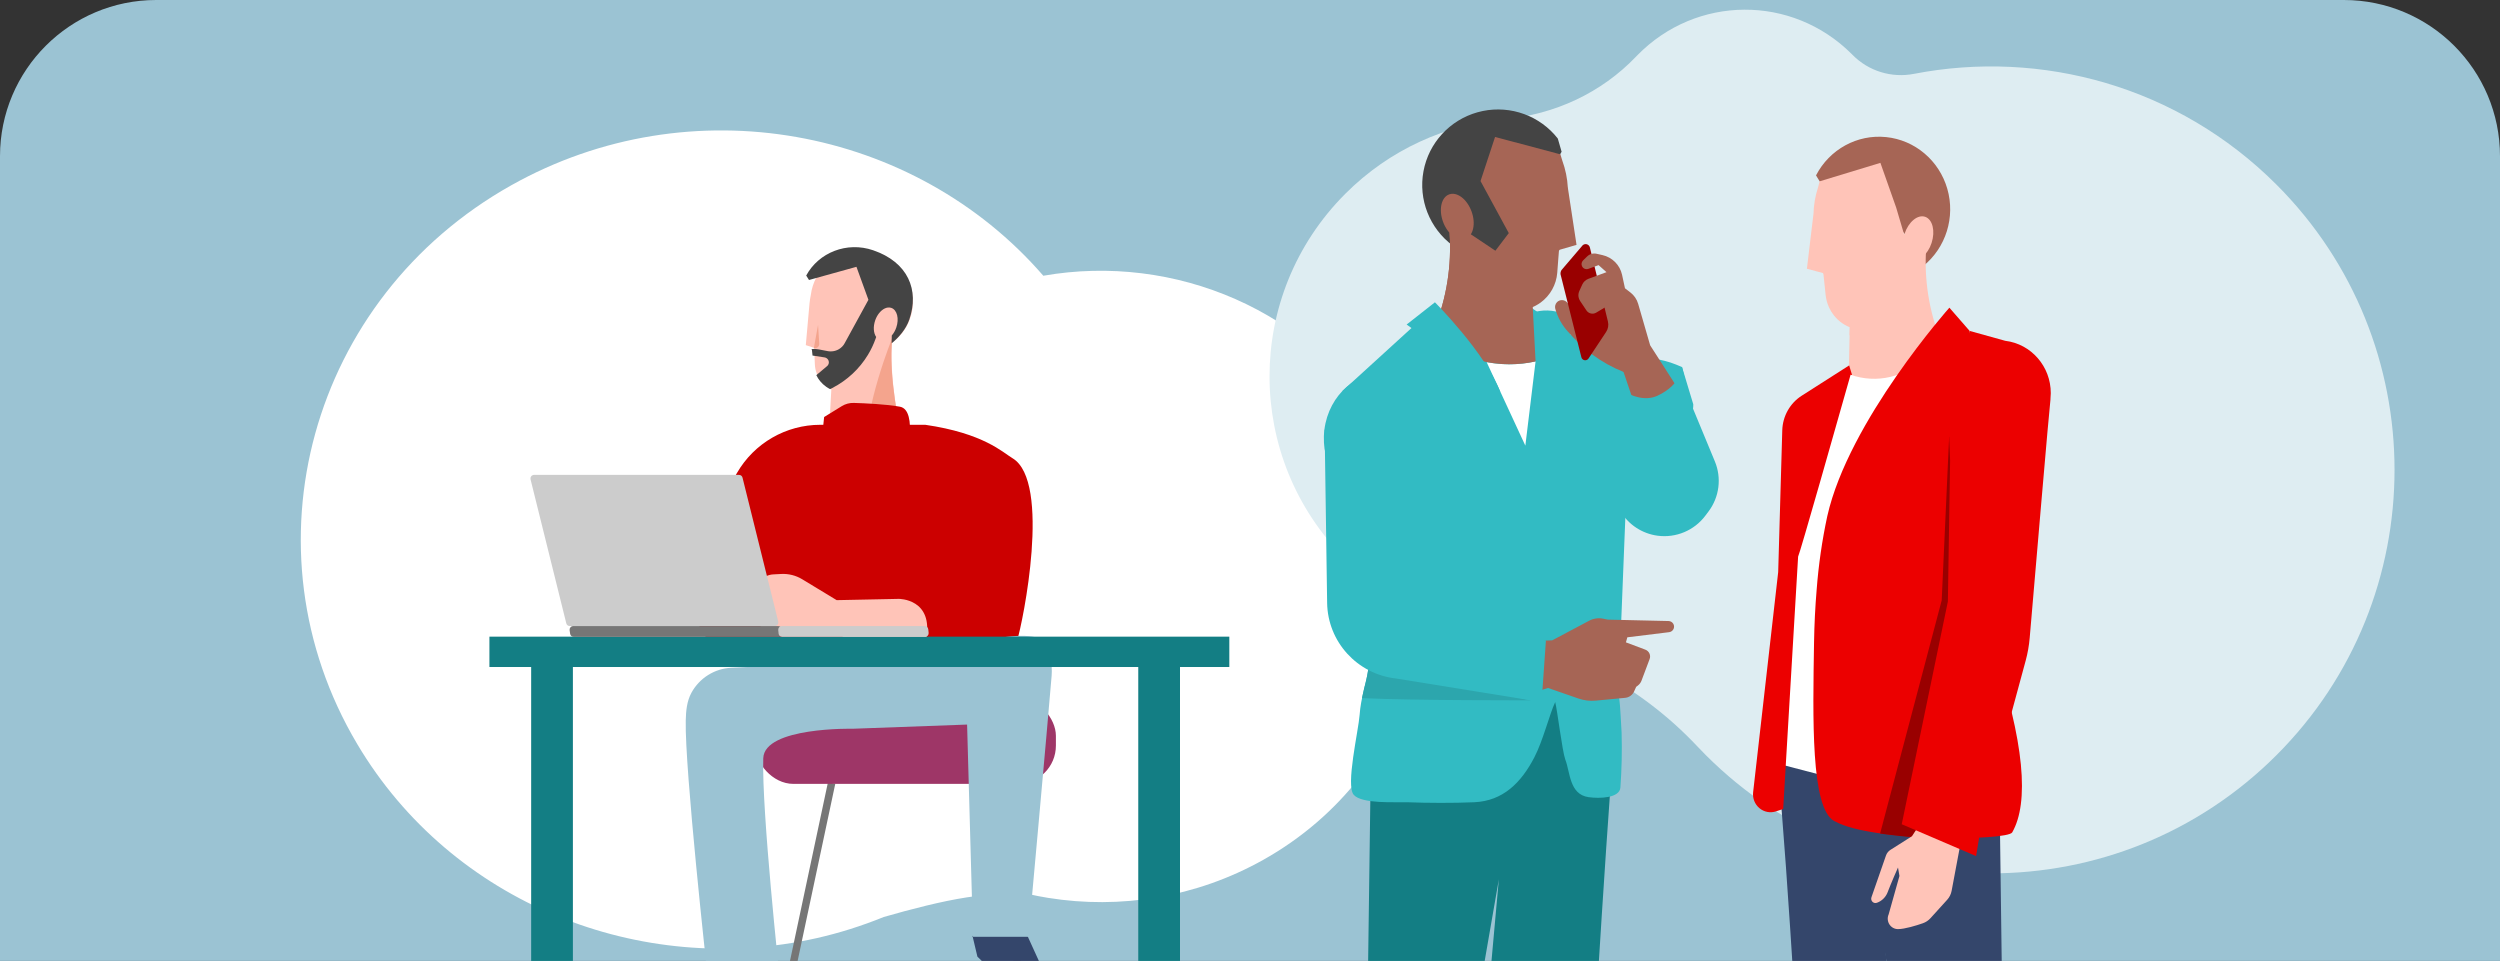 <?xml version="1.0" encoding="UTF-8"?>
<svg width="640px" height="246px" viewBox="0 0 640 246" version="1.1" xmlns="http://www.w3.org/2000/svg" xmlns:xlink="http://www.w3.org/1999/xlink">
    <rect x="0" y="0" width="640" height="246" fill="#333333" stroke="none"/>
    <title>widget-portal-business</title>
    <g id="widget-portal-business" stroke="none" stroke-width="1" fill="none" fill-rule="evenodd">
        <path d="M40,0 L600,0 C622.091,0 640,17.909 640,40 L640,246 L0,246 L0,40 C0,17.909 17.909,0 40,0 Z" id="Rectangle" fill="#9BC3D3" fill-rule="nonzero"></path>
        <g id="a.-backgrounds-/-props-/-cloud-B" transform="translate(77, 33.39)" fill="#FFFFFF">
            <path d="M190.088,37.2 C223.626,31.325 258.827,45.997 276.846,76.332 C299.808,114.985 286.18,164.406 246.417,186.719 C229.09,196.442 209.656,199.41 191.343,196.469 L191.341,196.473 L191.326,196.467 C189.676,196.203 188.037,195.881 186.405,195.517 C183.075,195.205 177.917,195.192 170.481,196.339 C164.074,197.327 156.187,199.354 149.222,201.366 C143.595,203.655 137.863,205.462 132.07,206.771 C132.022,206.787 132,206.795 132,206.795 L131.992,206.789 C87.041,216.888 38.721,197.95 14.453,157.093 C-15.299,107.005 2.357,42.959 53.889,14.041 C99.804,-11.725 157.094,-0.888 190.088,37.2" id="Primary-color"></path>
        </g>
        <g id="a.-backgrounds-/-shapes-/-curve-A" transform="translate(325, 2.48)" fill="#DEEDF2">
            <path d="M111.705,190.846 C110.948,190.089 110.205,189.323 109.477,188.549 C94.811,172.962 75.381,162.79 54.324,158.966 C41.543,156.646 29.313,150.546 19.431,140.667 C-6.452,114.793 -6.481,73.068 19.367,47.158 C30.77,35.729 45.309,29.343 60.218,27.997 C72.982,26.844 84.974,21.276 93.829,12.012 C93.943,11.893 94.058,11.775 94.173,11.657 C109.279,-3.753 133.716,-3.905 149.006,11.321 C149.093,11.408 149.18,11.496 149.266,11.584 C153.351,15.729 159.246,17.539 164.958,16.43 C197.525,10.106 232.548,19.555 257.772,44.778 C298.076,85.081 298.076,150.543 257.772,190.846 C217.436,231.181 152.04,231.181 111.705,190.846" id="Primary-color"></path>
        </g>
        <g id="c.-concepts-/-teleworking-A" transform="translate(125.292, 63.271)">
            <g id="f.-objects-/-furniture-/-chair-03" transform="translate(68.029, 115.286)">
                <g id="chair" transform="translate(-0, 0)">
                    <path d="M6.699,77.861 L8.572,78.259 L20.51,22.091 L18.638,21.693 L6.699,77.861 Z M70.277,77.861 L68.405,78.259 L56.466,22.091 L58.338,21.693 L70.277,77.861 Z" id="Secondary-color" fill="#767676"></path>
                    <rect id="Primary-color" fill="#9E3667" x="0" y="0" width="76.989" height="22.118" rx="9.791"></rect>
                </g>
            </g>
            <g id="b.-characters-/-male-/-Adult-sitting" transform="translate(94.598, 98.521) scale(-1, 1) translate(-94.598, -98.521) translate(42.474, 0)">
                <g id="Group" transform="translate(0, -0)">
                    <g id="b.-characters-/-body-parts-/-head-/-male-/-model-B.07" transform="translate(38.295, 0)">
                        <g id="b.-characters-/-body-parts-/-head-/-templates-/-model-B" transform="translate(0, 0.777)">
                            <path d="M5.367,23.729 C2.113,21.337 -3.55271368e-15,17.482 -3.55271368e-15,13.136 C-3.55271368e-15,5.886 5.883,-2.66453526e-15 13.13,-2.66453526e-15 C19.82,-2.66453526e-15 25.349,5.018 26.157,11.495 C26.299,12.17 26.401,12.852 26.472,13.534 L26.472,13.535 L26.475,13.55 L26.475,13.556 C26.496,13.76 26.514,13.964 26.53,14.167 L27.434,24.304 L25.376,24.993 L25.354,24.998 L25.354,24.998 C25.303,25.175 25.275,25.27 25.275,25.27 L25.219,26.642 L25.118,29.205 C25.083,30.053 24.905,30.884 24.597,31.665 C24.381,32.217 24.096,32.745 23.748,33.235 C23.339,33.81 22.85,34.327 22.305,34.763 C22.021,34.991 21.719,35.195 21.403,35.377 C21.236,35.474 21.07,35.562 20.897,35.646 L20.896,35.646 L21.78,51.657 C21.78,51.657 17.108,53.066 11.992,51.948 C8.9,51.279 5.643,49.679 3.158,46.294 C3.158,46.294 6.099,33.539 5.367,23.729 Z" id="Base-color" fill="#FFC4B8"></path>
                            <path d="M12.041,51.759 C8.949,51.089 5.692,49.49 3.207,46.104 C3.207,46.104 6.388,32.437 5.31,22.505 C5.31,22.505 12.546,40.157 12.041,51.759 Z M25.373,25.051 C24.653,25.262 23.944,24.696 23.991,23.947 L24.294,19.118 L25.373,25.051 Z" id="Shadows" fill="#F4A48D"></path>
                        </g>
                        <g id="Hair" transform="translate(0.021, 0)" fill="#444444">
                            <path d="M8.702,16.967 C7.794,15.788 6.571,15.187 5.525,15.546 C4.036,16.056 3.467,18.317 4.254,20.592 C4.528,21.384 4.931,22.074 5.402,22.616 C5.433,23.296 5.445,23.964 5.439,24.62 C3.57,23.067 1.772,21.012 0.927,18.569 C-1.709,10.949 1.249,3.853 10.183,0.792 C16.89,-1.507 24.11,1.363 27.311,7.267 L26.59,8.414 L26.587,8.404 L26.471,8.373 L14.447,5.033 L11.383,13.48 L12.503,15.529 L17.469,24.603 C17.813,25.239 18.322,25.755 18.928,26.113 C19.389,26.386 19.903,26.571 20.448,26.647 L20.452,26.646 C20.625,26.669 20.799,26.684 20.977,26.686 C21.26,26.691 21.541,26.665 21.817,26.614 L24.091,26.176 C24.305,26.134 24.525,26.106 24.743,26.086 C25.142,26.051 25.541,26.055 25.938,26.096 C25.946,26.097 25.953,26.095 25.959,26.101 L25.937,26.104 C25.872,26.279 25.837,26.374 25.837,26.374 L25.69,27.751 L22.615,28.224 C22.535,28.236 22.46,28.253 22.385,28.279 C21.993,28.413 21.683,28.728 21.561,29.13 C21.416,29.608 21.57,30.12 21.95,30.441 L24.453,32.546 L24.72,32.773 C24.462,33.316 24.133,33.833 23.743,34.308 C23.284,34.866 22.747,35.36 22.157,35.77 C21.849,35.985 21.525,36.175 21.188,36.341 L21.047,36.272 C20.911,36.205 20.771,36.135 20.637,36.063 C16.818,34.095 13.674,31.146 11.506,27.565 C10.721,26.272 10.064,24.896 9.553,23.455 C9.497,23.305 9.445,23.154 9.395,22.999 L9.395,22.998 C10.077,22.023 10.217,20.387 9.648,18.743 L9.627,18.685 L9.62,18.665 L9.606,18.626 L9.598,18.604 L9.585,18.568 L9.576,18.545 L9.562,18.509 L9.553,18.487 L9.536,18.444 L9.531,18.43 L9.508,18.375 L9.5,18.354 L9.485,18.318 L9.475,18.295 L9.461,18.263 L9.45,18.238 L9.436,18.206 L9.425,18.183 L9.41,18.148 L9.4,18.128 L9.376,18.076 L9.366,18.055 L9.35,18.022 L9.339,17.998 L9.324,17.969 L9.312,17.944 L9.297,17.915 L9.285,17.891 L9.27,17.861 L9.258,17.839 L9.232,17.789 L9.222,17.77 L9.204,17.738 L9.191,17.715 L9.176,17.687 L9.163,17.663 L9.147,17.636 L9.134,17.613 L9.118,17.585 L9.105,17.563 L9.084,17.528 L9.076,17.515 L9.068,17.501 L9.047,17.467 L9.034,17.446 L9.017,17.419 L9.003,17.396 L8.986,17.37 L8.972,17.348 L8.955,17.322 L8.941,17.301 L8.92,17.27 L8.91,17.254 L8.879,17.21 L8.866,17.191 L8.847,17.164 L8.833,17.144 L8.815,17.118 L8.801,17.098 L8.782,17.072 L8.768,17.054 L8.746,17.024 L8.735,17.009 L8.702,16.967 Z" id="Hair-color"></path>
                        </g>
                    </g>
                    <g id="Body/Man/Hoddie-01" transform="translate(7.655, 39.874)">
                        <g id="Group" transform="translate(-0, 0)">
                            <g id="Sweater" fill="#CC0000">
                                <path d="M82.92,14.157 C80.426,12.67 75.533,7.773 60.59,5.601 L33.733,5.601 C24.931,5.601 16.798,10.297 12.397,17.922 L3.27,33.733 C-2.137,43.099 -0.736,54.907 6.712,62.747 C9.155,65.32 12.509,66.835 16.054,66.967 L20.647,67.139 L54.356,72.559 C54.356,72.559 72.323,76.838 75.533,74.423 C81.324,70.066 82.083,67.139 84.093,60.872 C85.576,56.246 92.917,20.116 82.92,14.157 Z" transform="translate(44.041, 40.381) scale(-1, 1) translate(-44.041, -40.381) "></path>
                                <path d="M52.191,0.97 C48.708,0.328 43.156,0.087 40.389,0.003 C39.304,-0.031 38.233,0.255 37.309,0.825 L32.785,3.617 L31.399,16.976 L39.213,12.538 C43.383,13.314 53.029,15.113 53.326,15.212 C53.703,15.338 56.98,1.852 52.191,0.97 Z" transform="translate(43.084, 8.488) scale(-1, 1) translate(-43.084, -8.488) "></path>
                            </g>
                            <g id="Skin-tone" transform="translate(26.503, 41.876)" fill="#FFC4B8">
                                <path d="M7.53,9.069 C7.53,9.069 -1.543,9.447 1.103,19.908 C3.75,30.369 13.327,24.068 13.327,24.068 L23.912,16.884 L31.449,16.237 L31.922,16.446 C33.576,17.178 35.502,16.908 36.891,15.75 L40.656,15.446 C42.803,15.262 44.451,13.465 44.451,11.31 L44.451,4.407 L42.703,2.588 C41.807,1.657 40.571,1.13 39.278,1.13 L37.237,1.13 C35.348,1.13 33.504,1.698 31.942,2.76 L23.407,8.566 L7.53,9.069 Z" transform="translate(22.535, 13.54) rotate(3) translate(-22.535, -13.54) "></path>
                            </g>
                        </g>
                    </g>
                    <g id="Legs/Sit/Adult-01" transform="translate(0, 99.503)">
                        <g id="Group" transform="translate(-0, 0)">
                            <g id="Shoes/Feet" transform="translate(0, 76.817)" fill="#34466B">
                                <path d="M8.982,0 L0,19.71 L5.988,20.721 L21.799,5.307 L23.055,0 L8.982,0 Z M73.509,6.646 L70.728,20.721 L104.249,14.835 L91.208,10.229 L90.702,8.182 L73.509,6.646 Z"></path>
                            </g>
                            <g id="Legs" transform="translate(2.749, 0)" fill="#9BC3D3">
                                <path d="M93.714,21.664 C94.007,33.885 88.232,86.134 88.232,86.134 L69.683,87.368 C69.683,87.368 74.287,44.866 73.87,31.345 C73.621,23.273 50.865,23.782 50.865,23.782 L21.689,22.715 L20.172,77.039 L6.012,77.039 C6.012,77.039 1.092,23.008 0.044,10.182 C-0.164,7.628 0.308,2.442 2.606,0.98 C4.901,-0.482 11.574,-0.482 20.172,2.172 L37.638,5.302 L56.85,6.976 L82.06,8.172 C84.196,8.275 86.232,8.93 87.988,10.033 C89.747,11.136 91.229,12.682 92.256,14.568 C93.439,16.735 93.656,19.25 93.714,21.664 Z"></path>
                            </g>
                        </g>
                    </g>
                </g>
            </g>
            <g id="f.-objects-/-furniture-/-Desk" transform="translate(0, 99.712)" fill="#137E84" fill-rule="nonzero">
                <g id="Desk" transform="translate(0, -0)">
                    <rect id="Primary-color" x="0" y="0" width="189.415" height="7.771"></rect>
                    <path d="M10.685,7.771 L21.37,7.771 L21.37,98.107 L10.685,98.107 Z M166.103,7.771 L176.788,7.771 L176.788,98.107 L166.103,98.107 Z" id="Secondary-color"></path>
                </g>
            </g>
            <g id="f.-objects-/-devices-/-laptop-computer-08" transform="translate(10.243, 58.297)">
                <g id="Group" transform="translate(-0, -0)">
                    <path d="M1.179,0 L53.653,0 C54.077,2.93331467e-15 54.446,0.289 54.548,0.7 L63.699,37.563 C63.821,38.057 63.52,38.557 63.026,38.68 C62.953,38.698 62.878,38.707 62.804,38.707 L10.33,38.707 C9.906,38.707 9.537,38.418 9.435,38.007 L0.284,1.144 C0.161,0.65 0.463,0.15 0.957,0.027 C1.03,0.009 1.104,-4.30331211e-16 1.179,0 Z" id="Primary-color" fill="#CCCCCC"></path>
                    <path d="M11.2,38.707 L60.462,38.707 L60.462,38.707 L63.711,38.707 C64.171,38.707 64.56,39.045 64.625,39.5 L64.755,40.42 C64.827,40.924 64.476,41.391 63.972,41.463 C63.929,41.469 63.885,41.472 63.842,41.472 L11.331,41.472 C10.871,41.472 10.482,41.134 10.417,40.679 L10.287,39.759 C10.215,39.255 10.566,38.788 11.07,38.716 C11.113,38.71 11.157,38.707 11.2,38.707 Z" id="Secondary-color" fill="#767676"></path>
                    <path d="M64.61,38.707 L99.158,38.707 L99.158,38.707 L101.186,38.707 C101.66,38.707 102.056,39.066 102.104,39.537 L102.196,40.458 C102.247,40.964 101.877,41.417 101.37,41.467 C101.34,41.47 101.309,41.472 101.278,41.472 L64.702,41.472 C64.228,41.472 63.832,41.113 63.784,40.642 L63.692,39.722 C63.641,39.215 64.011,38.763 64.518,38.712 C64.548,38.709 64.579,38.707 64.61,38.707 Z" id="Tertiary-color" fill="#CCCCCC"></path>
                </g>
            </g>
        </g>
        <g id="CENTRO" transform="translate(337.008, 28)">
            <path d="M43.211,251.027 L40.123,295.24 L40.059,295.24 L40.059,305.842 L82.297,305.842 L86.825,303.829 L70.687,300.644 C70.687,300.644 63.605,298.118 62.319,295.754 L71.258,235.119 C71.258,235.119 76.637,144.474 78.503,139.069 L42.278,133.231 L51.868,139.547 L51.18,147.118 L14.267,141.659 L14.222,145.169 L12.918,241.525 L12.646,260.176 L7.484,304.389 L7.439,304.389 L7.439,304.723 L7.439,304.723 L7.439,315 L49.695,315 L54.223,312.988 L38.094,309.803 C38.094,309.803 30.65,307.141 29.645,304.723 L29.645,304.723 L38.646,243.7 C38.646,243.7 42.568,220.628 46.697,197.105 L43.5,232.575 L43.211,251.027 Z" id="Caminho_11459" fill="#137E84"></path>
            <path d="M93.59,65.964 L92.141,65.36 C88.258,63.78 84.015,63.287 79.87,63.934 C76.537,64.467 73.277,65.685 73.531,68.383 C74.147,73.796 83.556,78.452 83.556,78.452 L95.112,72.244 L93.59,65.964 Z" id="Caminho_11460" fill="#32BBC3"></path>
            <path d="M44.786,62.617 L52.729,69.258 C52.729,69.258 56.161,58.981 55.98,51.843 C58.809,51.119 61.809,51.489 64.375,52.881 L66.648,70.981 L59.657,60.767 L60.173,66.623 L52.403,77.333 L45.439,68.31 L44.786,62.617 Z" id="Caminho_11461" fill="#32BBC3"></path>
            <ellipse id="Elipse_490" fill="#32BBC3" transform="translate(16.801, 83.839) rotate(-82.89) translate(-16.801, -83.839) " cx="16.801" cy="83.839" rx="16.459" ry="14.878"></ellipse>
            <path d="M69.619,89.271 L77.851,102.923 C79.897,106.321 83.382,108.608 87.323,109.14 L87.323,109.14 C92.042,109.772 96.734,107.803 99.576,103.996 L100.401,102.896 C103.149,99.219 103.757,94.375 102.004,90.137 L94.641,72.353 L82.116,76.043 L69.936,73.399 L69.619,89.271 Z" id="Caminho_11462" fill="#32BBC3"></path>
            <path d="M77.552,144.122 L77.552,142.967 L79.073,104.682 L79.173,102.029 L77.986,83.081 L77.488,75.087 L77.488,74.41 L77.298,71.423 L76.927,65.549 L76.103,64.99 L64.746,57.374 L58.153,52.944 L58.153,52.944 L53.788,49.94 L31.718,52.646 L27.507,53.152 L25.017,55.353 L8.308,70.584 L8.308,70.584 L6.714,72.037 L6.714,72.037 L8.879,82.865 L12.248,99.62 L16.432,120.482 L14.213,141.92 C13.745,142.006 13.395,142.395 13.361,142.868 C12.728,147.145 11.36,150.627 11.061,154.95 C10.771,159.046 7.439,173.077 9.549,175.477 C11.659,177.877 20.317,177.282 23.133,177.372 C28.404,177.579 35.133,177.606 40.412,177.372 C47.73,177.047 52.376,172.418 55.763,165.922 C58.009,161.627 59.666,154.823 61.124,151.728 C61.667,153.813 62.935,164.361 63.705,166.436 C64.973,169.675 64.728,175.369 69.664,176.072 C72.562,176.487 77.624,176.298 77.814,173.609 C78.152,168.937 78.255,164.251 78.122,159.569 C77.769,153.253 77.642,150.546 77.316,150.339 L77.534,144.835 L77.552,144.122 Z" id="Caminho_11463" fill="#32BBC3"></path>
            <path d="M53.48,86.086 L43.609,64.782 L43.654,64.719 C47.773,65.498 52.007,65.43 56.098,64.521 L53.48,86.086 Z" id="Caminho_11464" fill="#FFFFFF"></path>
            <path d="M52.702,149.924 C53.508,150.068 59.285,148.119 59.285,148.119 L67.083,150.826 C68.506,151.321 70.02,151.503 71.52,151.358 L79.028,150.646 C80.024,150.552 80.894,149.936 81.31,149.03 L81.853,147.83 L82.324,147.469 C82.737,147.143 83.051,146.709 83.23,146.215 L85.295,140.72 C85.471,140.256 85.454,139.741 85.249,139.289 C85.043,138.837 84.665,138.485 84.199,138.311 L79.227,136.443 L79.589,135.153 L90.294,133.836 C90.79,133.772 91.218,133.458 91.426,133.006 L91.426,133.006 C91.623,132.568 91.587,132.06 91.331,131.654 C91.074,131.248 90.63,130.997 90.149,130.984 L74.59,130.623 L73.44,130.389 C72.21,130.131 70.927,130.313 69.818,130.903 L60.354,135.929 L52.991,136.2 C52.991,136.2 49.025,149.265 52.702,149.924 Z" id="Caminho_11465" fill="#A66555"></path>
            <path d="M62.763,10.852 L61.577,12.864 L55.935,11.88 L46.552,10.238 L45.574,13.847 L43.763,20.488 L43.356,21.968 L39.733,26.101 L34.888,34.862 C28.957,30.457 26.055,23.076 27.405,15.829 C28.755,8.583 34.123,2.731 41.245,0.741 C48.368,-1.25 56.007,0.967 60.943,6.458 C61.242,6.782 61.522,7.125 61.794,7.477 L62.763,10.852 Z" id="Caminho_11466" fill="#444444"></path>
            <path d="M53.924,37.275 C44.289,41.276 33.202,36.987 28.801,27.556 C24.4,18.126 28.254,6.916 37.534,2.154 C46.813,-2.608 58.211,0.777 63.361,9.823 C63.875,10.731 64.318,11.679 64.683,12.656 C68.307,22.41 63.558,33.274 53.924,37.275 Z" id="Caminho_11467"></path>
            <path d="M55.31,49.425 L56.098,64.521 C51.558,65.53 46.848,65.496 42.323,64.421 C37.376,63.242 33.051,60.262 30.197,56.066 C33.342,48.285 34.665,39.891 34.064,31.523 C33.926,29.546 33.669,27.578 33.294,25.631 L55.31,49.425 Z" id="Caminho_11468" fill="#A66555"></path>
            <path d="M42.323,64.421 C37.376,63.242 33.051,60.262 30.197,56.066 C33.342,48.285 34.665,39.891 34.064,31.523 C34.064,31.523 43.636,48.252 42.323,64.421 Z" id="Caminho_11469" fill="#A66555"></path>
            <path d="M62.419,11.411 L62.944,13.126 C63.752,15.342 64.228,17.665 64.357,20.019 L64.357,20.019 C64.502,22.491 64.412,24.972 64.085,27.427 L64.085,27.427 C63.714,30.314 63.083,33.161 62.202,35.936 L62.202,35.936 L62.075,36.306 L61.921,38.219 L61.649,41.828 C61.411,44.858 59.865,47.637 57.411,49.443 C56.996,49.744 56.56,50.016 56.107,50.255 C55.871,50.382 55.63,50.497 55.382,50.598 C55.192,50.688 55.002,50.761 54.803,50.833 L53.897,51.167 L38.692,38.534 L37.143,36.297 L37.994,33.175 L38.511,31.262 L38.846,30.017 L39.824,26.407 L39.978,25.839 L39.978,25.839 L41.789,19.009 L41.861,18.792 L45.728,7.062 L62.238,11.456 L62.419,11.411 Z" id="Caminho_11470" fill="#A66555"></path>
            <polygon id="Caminho_11471" fill="#444444" points="42.124 18.566 49.242 31.677 45.81 36.188 39.525 31.984 33.819 27.129 35.341 14.966 39.172 15.435"></polygon>
            <polygon id="Caminho_11472" fill="#A66555" fill-rule="nonzero" points="64.339 19.893 64.357 20.019 64.357 20.037 65.081 24.783 66.585 34.682 62.22 35.954 62.192 35.963 60.617 36.423 60.562 35.954 60.227 32.958 59.856 29.638"></polygon>
            <ellipse id="Elipse_491" fill="#A66555" transform="translate(36.057, 27.45) rotate(-20.18) translate(-36.057, -27.45) " cx="36.057" cy="27.45" rx="3.883" ry="6.057"></ellipse>
            <path d="M81.183,68.121 L80.767,67.986 C74.971,66.11 69.763,62.768 65.652,58.286 L64.384,56.896 C62.854,55.231 61.743,53.227 61.142,51.049 L61.142,51.049 C60.988,50.454 61.148,49.822 61.568,49.371 L61.568,49.371 C61.898,49.025 62.356,48.828 62.835,48.828 C63.315,48.828 63.773,49.025 64.103,49.371 L69.274,54.785 L72.897,44.138 L76.619,44.029 L80.106,51.582 L82.696,65.116 L81.183,68.121 Z" id="Caminho_11473" fill="#A66555"></path>
            <path d="M69.619,63.826 L74.147,56.996 C74.68,56.2 74.851,55.217 74.618,54.289 L69.999,35.34 C69.895,34.908 69.542,34.579 69.103,34.505 C68.663,34.43 68.221,34.624 67.979,34.997 L62.754,41.115 C62.538,41.442 62.445,41.836 62.491,42.225 L67.807,63.393 C67.876,63.79 68.176,64.109 68.57,64.203 C68.964,64.297 69.376,64.149 69.619,63.826 L69.619,63.826 Z" id="Caminho_11474" fill="#990000"></path>
            <path d="M85.431,60.397 L82.361,49.777 C82.026,48.623 81.331,47.606 80.377,46.872 L78.983,45.798 L78.24,42.351 C77.697,39.846 75.748,37.88 73.241,37.307 L71.72,36.964 C70.844,36.764 69.928,37.027 69.293,37.659 L68.251,38.679 C67.873,39.055 67.762,39.623 67.97,40.113 C68.148,40.544 68.547,40.845 69.012,40.898 C69.217,40.919 69.424,40.894 69.619,40.826 L72.227,39.87 L74.255,41.674 L69.619,43.38 C68.932,43.638 68.373,44.153 68.061,44.814 L67.291,46.52 C67.077,46.998 67.01,47.529 67.101,48.045 C67.165,48.402 67.301,48.742 67.499,49.046 L69.12,51.473 C69.67,52.295 70.77,52.541 71.62,52.033 L73.984,50.625 L75.795,51.221 L77.461,53.846 L75.958,59.369 L81.926,77.009 L92.956,72.118 L85.431,60.397 Z" id="Caminho_11475" fill="#A66555"></path>
            <path d="M73.576,68.383 C73.576,68.383 81.174,76.16 87.314,73.3 C93.454,70.44 93.59,65.964 93.59,65.964 L96.47,75.493 C96.47,75.493 97.195,90.534 74.056,81.683 L73.576,68.383 Z" id="Caminho_11476" fill="#32BBC3"></path>
            <path d="M23.088,55.083 L30.333,49.389 C30.333,49.389 43.202,62.265 47.078,72.353 L23.088,55.083 Z" id="Caminho_11477" fill="#32BBC3"></path>
            <path d="M13.416,142.615 C13.384,142.694 13.36,142.775 13.343,142.859 C12.709,147.099 12.592,146.152 11.659,150.718 C25.035,151.358 54.812,151.277 54.812,151.277 L13.416,142.615 Z" id="Caminho_11478" fill="#2CA6AD"></path>
            <path d="M31.583,85.68 L26.149,129.27 L58.751,135.947 L57.637,151.728 L20.353,145.692 C10.431,144.58 2.886,136.293 2.739,126.347 L2.096,82.007 L31.583,85.68 Z" id="Caminho_11479" fill="#32BBC3"></path>
        </g>
        <g id="IZQ" transform="translate(486, 194) scale(-1, 1) translate(-486, -194) translate(447, 35)">
            <path d="M70.597,157.046 C68.903,161.972 64.099,244.69 64.099,244.69 L56.072,300.374 L36.282,300.374 L39.095,259.174 L39.317,242.269 L46.802,157.523 L38.239,151.718 L70.597,157.046 Z" id="Caminho_11446" fill="#34466B"></path>
            <path d="M50.396,165.582 C48.702,170.508 34.99,252.95 34.99,252.95 L26.954,308.634 L7.164,308.634 L11.811,268.029 L12.034,251.123 L13.193,163.161 L13.234,159.961 L50.396,165.582 Z" id="Caminho_11448" fill="#34466B"></path>
            <path d="M60.094,9.906 L58.333,12.771 L44.293,9.847 L41.003,20.98 L37.441,24.842 L32.654,33.111 C26.839,28.414 24.4,20.596 26.488,13.342 C28.576,6.088 34.774,0.848 42.159,0.093 C49.543,-0.662 56.64,3.219 60.102,9.906" id="Caminho_11449" fill="#A66555"></path>
            <path d="M51.432,47.704 L51.761,62.214 C47.468,63.055 43.044,62.888 38.823,61.728 C34.207,60.455 30.228,57.466 27.67,53.351 C30.839,45.967 32.314,37.945 31.98,29.894 C31.903,27.991 31.716,26.095 31.42,24.214 L51.432,47.704 Z" id="Caminho_11450" fill="#FFC4B8"></path>
            <path d="M70.005,160.464 L50.396,165.582 L32.654,57.238 L33.024,57.238 C38.374,62.094 46.011,63.331 52.576,60.404 L58.333,65.657 L68.253,105.14 L70.005,160.464 Z" id="Caminho_11451" fill="#FFFFFF"></path>
            <path d="M55.488,175.158 C61.451,171.807 60.916,148.945 60.604,129.375 C60.53,124.885 60.308,120.353 59.937,115.971 C59.457,109.635 58.548,103.34 57.215,97.131 C51.712,72.711 25.959,43.767 25.959,43.767 L20.777,49.715 C20.777,49.715 20.456,57.908 19.765,70.072 C18.877,86.089 17.347,108.985 15.11,129.049 C15.098,129.536 15.041,130.022 14.937,130.498 C6.605,155.186 5.552,170.5 9.87,178.09 C11.112,180.268 45.782,180.561 55.224,175.283 L55.488,175.158 Z" id="Caminho_11452" fill="#EC0000"></path>
            <path d="M64.683,107.494 C64.272,106.857 54.32,71.781 51.243,60.907 L50.857,61.041 L51.276,59.676 L51.613,58.545 L63.762,66.302 C66.764,68.219 68.63,71.533 68.738,75.14 L69.783,111.448 L76.199,167.819 C76.376,169.367 75.768,170.901 74.585,171.891 C73.403,172.88 71.807,173.189 70.351,172.711 L68.508,172.1 L64.683,107.494 Z" id="Caminho_11453" fill="#EC0000"></path>
            <path d="M51.465,48.818 L51.506,50.854 C51.506,50.854 43.841,49.606 42.261,44.806 C42.261,44.806 47.065,49.011 51.465,48.818 Z" id="Caminho_11454" fill="#FFC4B8"></path>
            <path d="M32.654,179.363 L28.451,139.152 L21.147,119.046 L18.457,84.799 L26.016,76.698 L27.925,118.694 L43.693,178.391 C43.693,178.391 34.809,179.631 32.654,179.363 Z" id="Caminho_11455" fill="#990000"></path>
            <path d="M31.56,172.938 L35.533,179.07 L41.019,182.546 C41.568,182.887 41.983,183.411 42.196,184.029 L45.913,194.71 C46.054,195.123 45.944,195.582 45.631,195.881 C45.317,196.179 44.861,196.263 44.466,196.093 C43.306,195.667 42.366,194.782 41.858,193.638 C40.863,191.016 39.111,187.079 39.111,187.079 L38.741,189.248 L41.505,199.075 C41.873,199.9 41.805,200.859 41.325,201.623 C40.845,202.386 40.018,202.849 39.127,202.853 C37.384,202.853 34.398,201.932 32.753,201.354 C32.004,201.095 31.331,200.648 30.795,200.055 L26.526,195.347 C25.939,194.704 25.543,193.906 25.383,193.043 L22.2,176.087 L31.56,172.938 Z" id="Caminho_11456" fill="#FFC4B8"></path>
            <path d="M30.516,27.205 C29.52,24.156 30.252,21.156 32.161,20.503 C34.069,19.85 36.43,21.801 37.433,24.842 C37.449,24.94 37.477,25.036 37.515,25.127 L37.515,25.127 L37.672,24.591 L37.672,24.591 L39.596,18.082 L39.67,17.881 L43.618,6.689 L59.016,11.372 L59.156,11.372 L59.6,13.047 C60.299,15.195 60.685,17.436 60.743,19.699 L60.743,19.699 L61.295,24.264 L62.43,33.806 L58.317,34.904 L58.317,34.904 L58.194,35.264 L57.996,37.09 L57.643,40.508 C57.523,41.636 57.217,42.735 56.738,43.759 C56.402,44.485 55.979,45.166 55.479,45.786 C54.892,46.518 54.209,47.164 53.448,47.704 C53.053,47.982 52.638,48.228 52.206,48.441 C51.975,48.559 51.745,48.659 51.515,48.76 C51.335,48.839 51.151,48.906 50.964,48.961 L49.22,48.542 L36.117,36.722 L34.727,34.527 L35.607,31.561 L35.607,31.561 C33.732,32.064 31.486,30.154 30.516,27.205 Z" id="Caminho_11457" fill="#FFC4B8"></path>
            <path d="M38.157,176.004 L26.345,118.987 L25.77,82.822 L26.469,65.758 L26.469,65.623 C26.458,62.369 25.289,59.229 23.179,56.785 L20.711,49.732 L11.663,52.245 L11.663,52.245 C5.002,53.056 -0.01,58.816 0,65.649 C0.002,66.144 0.03,66.639 0.082,67.131 L0.082,67.131 L0.082,67.291 C0.296,68.514 4.335,115.879 5.396,128.278 C5.562,130.24 5.903,132.184 6.416,134.083 L17.799,176.054 L17.799,176.054 L19.115,184.163 L38.157,176.004 Z" id="Caminho_11458" fill="#EC0000"></path>
        </g>
    </g>
</svg>